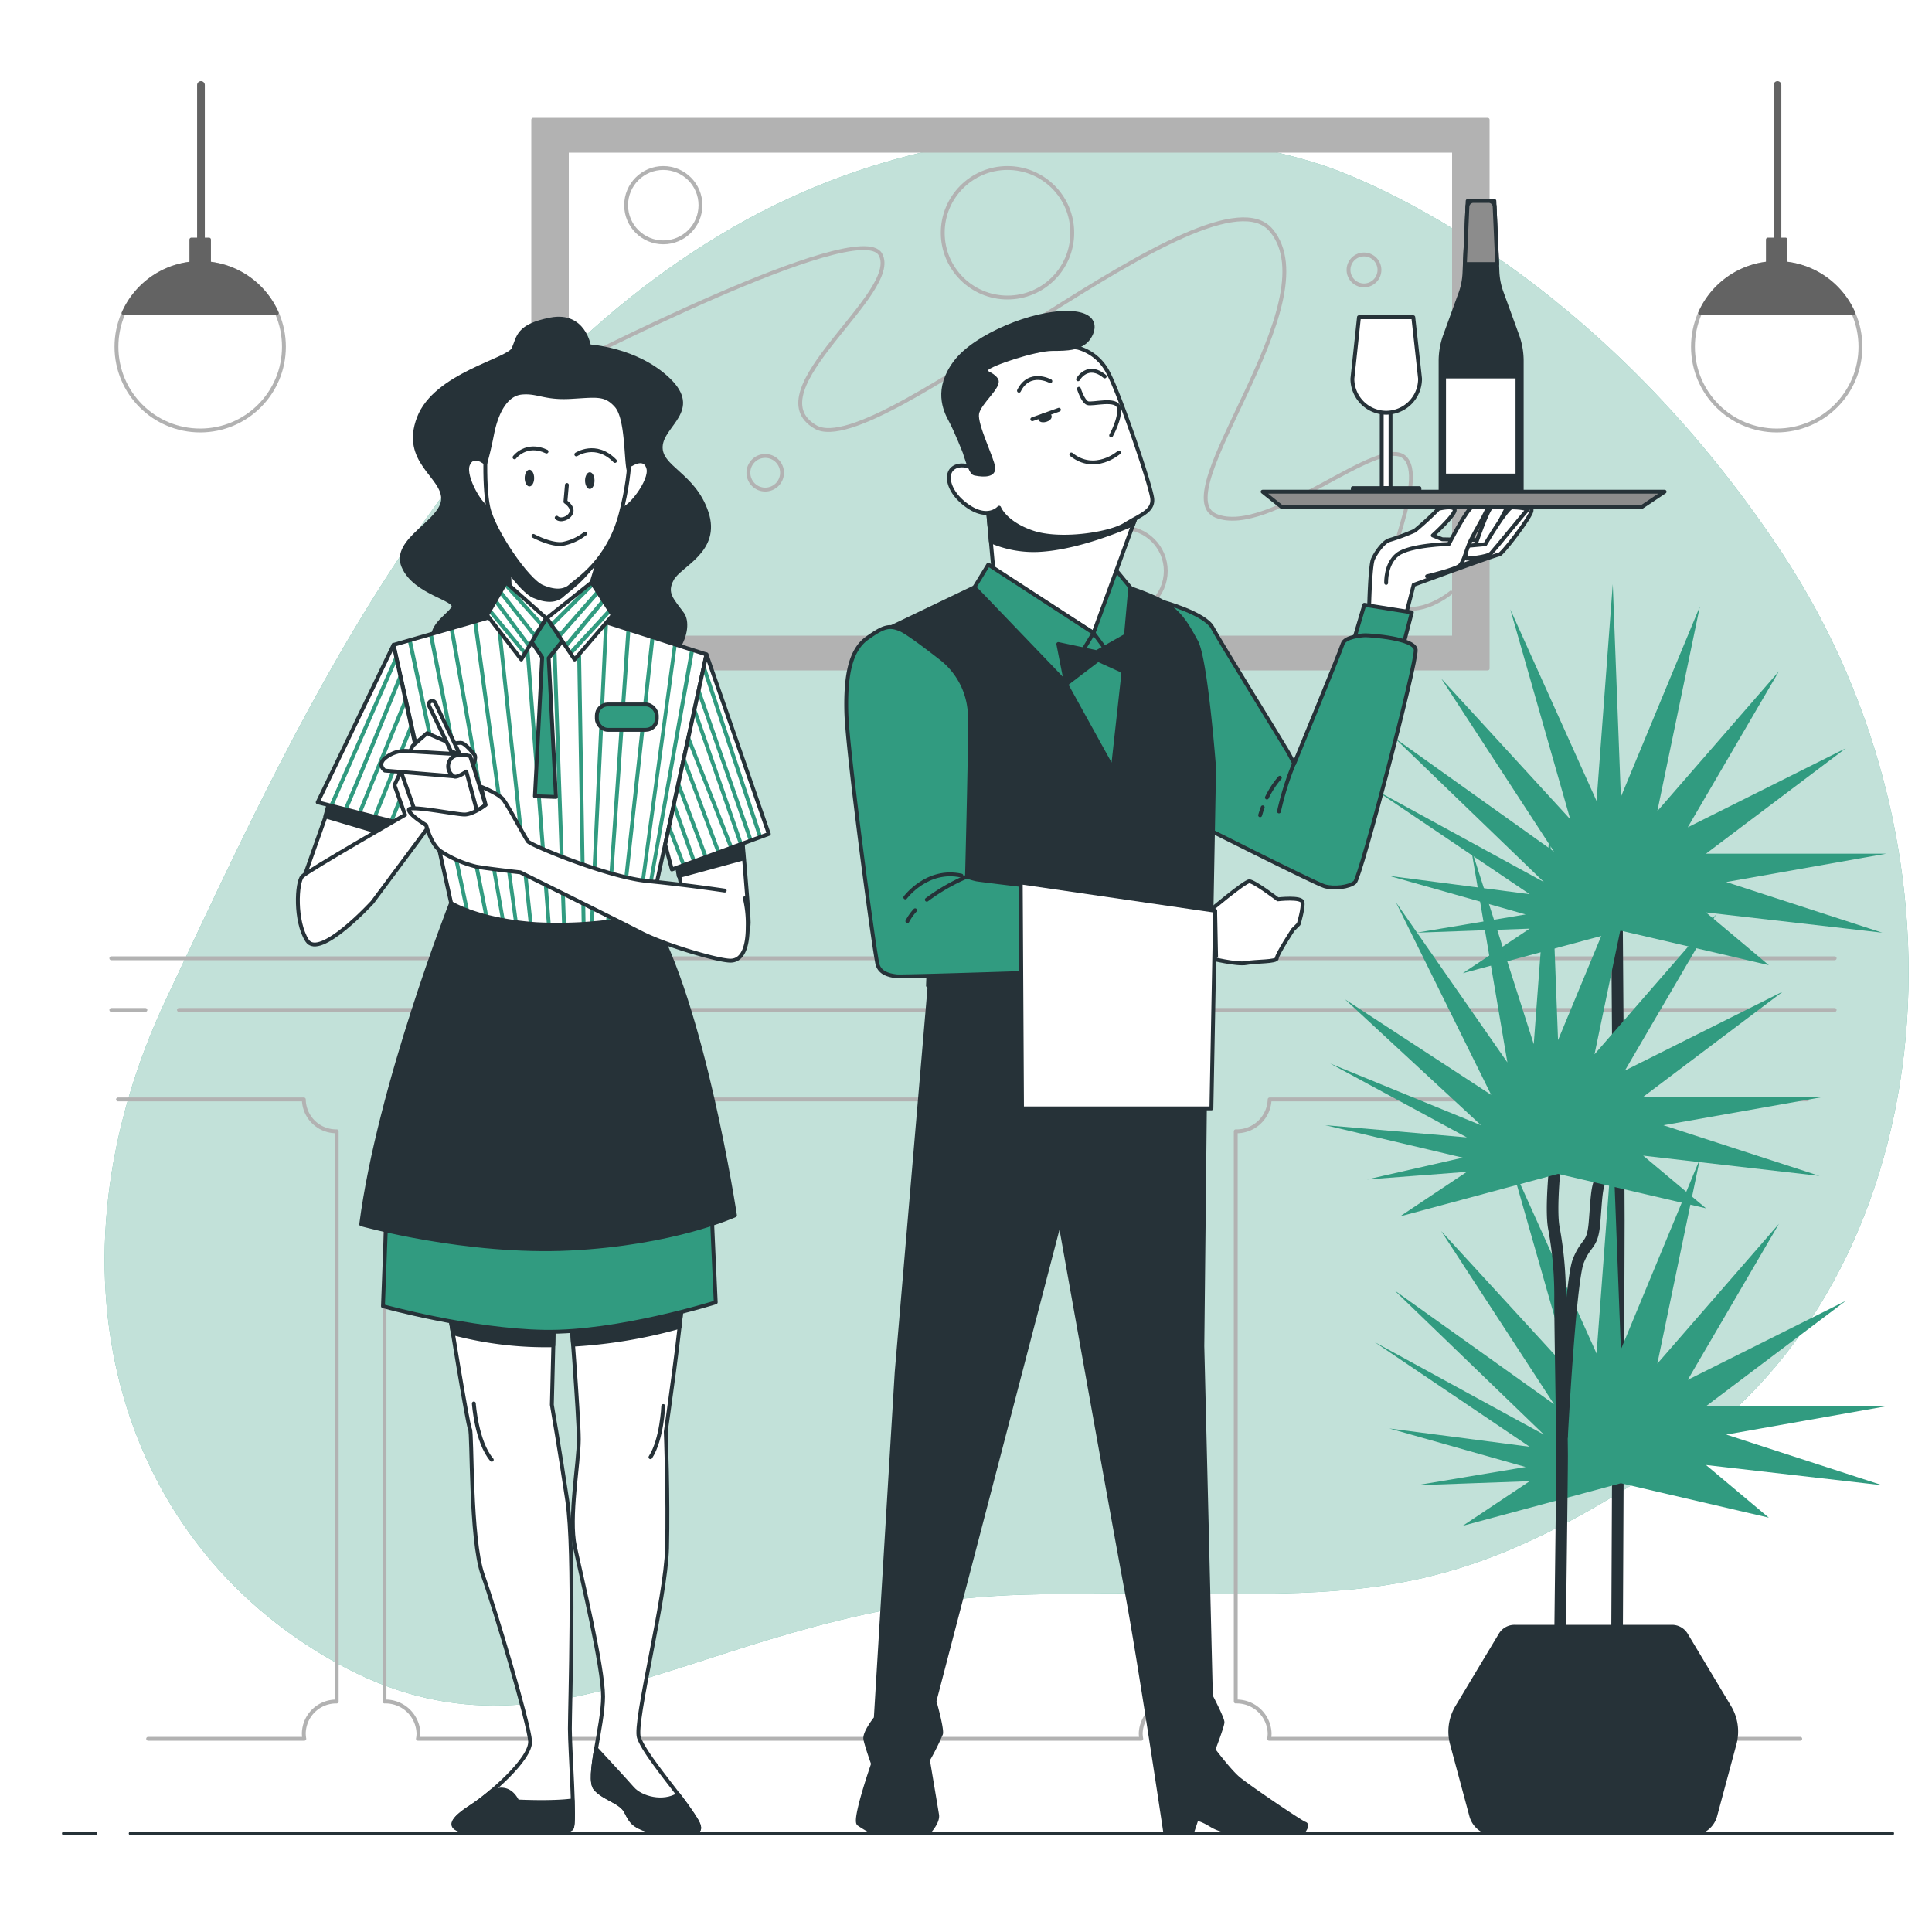 <svg xmlns="http://www.w3.org/2000/svg" xmlns:xlink="http://www.w3.org/1999/xlink" xmlns:svgjs="http://svgjs.com/svgjs" class="animated" id="freepik_stories-waiters" viewBox="0 0 500 500"><style>svg#freepik_stories-waiters:not(.animated) .animable {opacity: 0;}svg#freepik_stories-waiters.animated #freepik--character-2--inject-18 {animation: 3s Infinite  linear floating;animation-delay: 0s;}            @keyframes floating {                0% {                    opacity: 1;                    transform: translateY(0px);                }                50% {                    transform: translateY(-10px);                }                100% {                    opacity: 1;                    transform: translateY(0px);                }            }        </style><g id="freepik--background-simple--inject-18" class="animable" style="transform-origin: 260.512px 237.808px;"><path d="M342.11,42.7s-77-27.37-152.56,16.21S75.85,189,43.1,258.32,29.2,398.12,86.89,430.26,183.81,415,264.74,412.71,367.43,422,434.59,376.26s79.29-153.69,26.32-233.58S342.11,42.7,342.11,42.7Z" style="fill: rgb(49, 155, 128); transform-origin: 260.512px 237.808px;" id="ellyzsmd9ecto" class="animable"></path><g id="elai8h04wo6ij"><path d="M342.11,42.7s-77-27.37-152.56,16.21S75.85,189,43.1,258.32,29.2,398.12,86.89,430.26,183.81,415,264.74,412.71,367.43,422,434.59,376.26s79.29-153.69,26.32-233.58S342.11,42.7,342.11,42.7Z" style="fill: rgb(255, 255, 255); opacity: 0.7; transform-origin: 260.512px 237.808px;" class="animable"></path></g></g><g id="freepik--Picture--inject-18" class="animable" style="transform-origin: 251.81px 240.5px;"><path d="M138,31V173H385V31ZM376.3,165H146.7V39H376.3Z" style="fill: rgb(178, 178, 178); stroke: rgb(178, 178, 178); stroke-linecap: round; stroke-linejoin: round; transform-origin: 261.5px 102px;" id="elhc75jm0054" class="animable"></path><path d="M146.52,95s75.73-39.1,81.32-29.17-32.9,35.38-16.76,44.69S313.5,41,329,59.62s-27.93,68.28-14.28,73.87,42.83-21.73,49-14.9-9.93,34.14-3.1,37.86,14.89-3.1,14.89-3.1" style="fill: none; stroke: rgb(178, 178, 178); stroke-linecap: round; stroke-linejoin: round; transform-origin: 261.015px 107.161px;" id="eliinm7jc6mo" class="animable"></path><g id="el8hcuavprbvq"><circle cx="260.74" cy="60.24" r="16.76" style="fill: none; stroke: rgb(178, 178, 178); stroke-linecap: round; stroke-linejoin: round; transform-origin: 260.74px 60.24px; transform: rotate(-76.62deg);" class="animable"></circle></g><g id="elb2n2oyijrz6"><circle cx="171.66" cy="53.1" r="9.62" style="fill: none; stroke: rgb(178, 178, 178); stroke-linecap: round; stroke-linejoin: round; transform-origin: 171.66px 53.1px; transform: rotate(-76.77deg);" class="animable"></circle></g><path d="M202.39,122.31A4.35,4.35,0,1,1,198,118,4.35,4.35,0,0,1,202.39,122.31Z" style="fill: none; stroke: rgb(178, 178, 178); stroke-linecap: round; stroke-linejoin: round; transform-origin: 198.04px 122.35px;" id="elh0c29x10jhv" class="animable"></path><path d="M357,69.86a4,4,0,1,1-4-4A4,4,0,0,1,357,69.86Z" style="fill: none; stroke: rgb(178, 178, 178); stroke-linecap: round; stroke-linejoin: round; transform-origin: 353px 69.86px;" id="el46bbcpkmwyx" class="animable"></path><g id="elcxvlfizvce6"><circle cx="290.53" cy="147.76" r="11.17" style="fill: none; stroke: rgb(178, 178, 178); stroke-linecap: round; stroke-linejoin: round; transform-origin: 290.53px 147.76px; transform: rotate(-26.08deg);" class="animable"></circle></g><line x1="28.81" y1="248" x2="474.81" y2="248" style="fill: none; stroke: rgb(178, 178, 178); stroke-linecap: round; stroke-linejoin: round; transform-origin: 251.81px 248px;" id="elb52voj3c7d" class="animable"></line><line x1="46.31" y1="261.37" x2="474.81" y2="261.37" style="fill: none; stroke: rgb(178, 178, 178); stroke-linecap: round; stroke-linejoin: round; transform-origin: 260.56px 261.37px;" id="elrak473yk43b" class="animable"></line><line x1="28.81" y1="261.37" x2="37.63" y2="261.37" style="fill: none; stroke: rgb(178, 178, 178); stroke-linecap: round; stroke-linejoin: round; transform-origin: 33.22px 261.37px;" id="elm8bcux3w6kj" class="animable"></line><path d="M467.7,284.53H328.58a8.52,8.52,0,0,1-8.77,8.25V440.35a8.52,8.52,0,0,1,8.77,8.24,7.33,7.33,0,0,1-.14,1.41H465.9" style="fill: none; stroke: rgb(178, 178, 178); stroke-linecap: round; stroke-linejoin: round; transform-origin: 393.755px 367.265px;" id="el413qr41mog3" class="animable"></path><path d="M30.54,284.53H78.63a8.38,8.38,0,0,0,8.51,8.25V440.35a8.38,8.38,0,0,0-8.51,8.24,8.22,8.22,0,0,0,.13,1.41H38.34" style="fill: none; stroke: rgb(178, 178, 178); stroke-linecap: round; stroke-linejoin: round; transform-origin: 58.84px 367.265px;" id="el4zvuo2jvd0n" class="animable"></path><path d="M295.22,284.53H108.3a8.53,8.53,0,0,1-8.79,8.25V440.35a8.53,8.53,0,0,1,8.79,8.24,7.33,7.33,0,0,1-.14,1.41h187.2a8.22,8.22,0,0,1-.14-1.41,8.52,8.52,0,0,1,8.77-8.24V292.78A8.52,8.52,0,0,1,295.22,284.53Z" style="fill: none; stroke: rgb(178, 178, 178); stroke-linecap: round; stroke-linejoin: round; transform-origin: 201.75px 367.265px;" id="elxb739kbwvi" class="animable"></path></g><g id="freepik--Lamps--inject-18" class="animable" style="transform-origin: 255.81px 66.705px;"><circle cx="459.81" cy="89.74" r="21.67" style="fill: rgb(255, 255, 255); stroke: rgb(178, 178, 178); stroke-linecap: round; stroke-linejoin: round; transform-origin: 459.81px 89.74px;" id="elgtumqez1pzb" class="animable"></circle><path d="M440,81h39.64A21.66,21.66,0,0,0,440,81Z" style="fill: rgb(99, 99, 99); stroke: rgb(99, 99, 99); stroke-linecap: round; stroke-linejoin: round; transform-origin: 459.82px 74.538px;" id="elu28jljjq2v9" class="animable"></path><line x1="460.01" y1="64.02" x2="460.01" y2="22" style="fill: none; stroke: rgb(99, 99, 99); stroke-linecap: round; stroke-linejoin: round; stroke-width: 2px; transform-origin: 460.01px 43.01px;" id="el8sqbwbpllfu" class="animable"></line><rect x="457.53" y="62" width="4.56" height="7.6" style="fill: rgb(99, 99, 99); stroke: rgb(99, 99, 99); stroke-linecap: round; stroke-linejoin: round; transform-origin: 459.81px 65.8px;" id="elw8nhdaretr" class="animable"></rect><circle cx="51.81" cy="89.74" r="21.67" style="fill: rgb(255, 255, 255); stroke: rgb(178, 178, 178); stroke-linecap: round; stroke-linejoin: round; transform-origin: 51.81px 89.74px;" id="elwna1s288i8" class="animable"></circle><path d="M32,81H71.63A21.66,21.66,0,0,0,32,81Z" style="fill: rgb(99, 99, 99); stroke: rgb(99, 99, 99); stroke-linecap: round; stroke-linejoin: round; transform-origin: 51.815px 74.544px;" id="el5ggu7sqgvj8" class="animable"></path><line x1="52.01" y1="64.02" x2="52.01" y2="22" style="fill: none; stroke: rgb(99, 99, 99); stroke-linecap: round; stroke-linejoin: round; stroke-width: 2px; transform-origin: 52.01px 43.01px;" id="elnri6e8pf9na" class="animable"></line><rect x="49.53" y="62" width="4.56" height="7.6" style="fill: rgb(99, 99, 99); stroke: rgb(99, 99, 99); stroke-linecap: round; stroke-linejoin: round; transform-origin: 51.81px 65.8px;" id="elplolp0dsxw" class="animable"></rect></g><g id="freepik--Plants--inject-18" class="animable" style="transform-origin: 415.58px 312.835px;"><path d="M418.43,233s.52,65.56.52,82.87-.52,121-.52,121" style="fill: none; stroke: rgb(38, 50, 56); stroke-linecap: round; stroke-linejoin: round; stroke-width: 3px; transform-origin: 418.69px 334.935px;" id="elbqguzsxqm5p" class="animable"></path><polygon points="457.77 249.78 441.51 236.14 487.14 241.38 446.75 228.27 488.19 220.93 441.51 220.93 477.7 193.65 436.79 214.11 460.39 173.72 428.92 209.91 439.93 156.94 419.48 206.24 417.38 151.17 413.19 207.29 390.87 157.71 406.37 212.01 372.98 175.59 402.17 220.4 360.85 190.92 399.55 228.27 355.74 204.33 395.88 231.42 359.57 226.69 394.83 236.66 366.6 241.38 395.88 240.33 378.57 251.87 419.48 240.86 457.77 249.78" style="fill: rgb(49, 155, 128); transform-origin: 421.965px 201.52px;" id="elrxprieg2tol" class="animable"></polygon><polygon points="457.77 392.77 441.51 379.14 487.14 384.38 446.75 371.27 488.19 363.93 441.51 363.93 477.7 336.65 436.79 357.11 460.39 316.72 428.92 352.91 439.93 299.94 419.48 349.24 417.38 294.17 413.19 350.29 390.87 300.71 406.37 355.01 372.98 318.6 402.17 363.4 360.85 333.92 399.55 371.27 355.74 347.33 395.88 374.42 359.57 369.69 394.83 379.66 366.6 384.38 395.88 383.33 378.57 394.87 419.48 383.86 457.77 392.77" style="fill: rgb(49, 155, 128); transform-origin: 421.965px 344.52px;" id="eltuf4d0t6s8" class="animable"></polygon><path d="M402.69,299.08s-1.57,13.63-.52,18.88a95.73,95.73,0,0,1,1.57,18.36c0,6.81.53,35.79.53,40.51s-.53,44.83-.53,48.5v12.59" style="fill: none; stroke: rgb(38, 50, 56); stroke-linecap: round; stroke-linejoin: round; stroke-width: 3px; transform-origin: 403.039px 368.5px;" id="el7doll530d1" class="animable"></path><path d="M404.27,371.59s2.1-40,4.19-45.24,3.68-3.67,4.2-10,.52-8.91,1.57-11a43.07,43.07,0,0,0,2.1-5.77l1.05-4.19" style="fill: none; stroke: rgb(38, 50, 56); stroke-linecap: round; stroke-linejoin: round; stroke-width: 3px; transform-origin: 410.825px 333.49px;" id="eljhdipccvu6k" class="animable"></path><polygon points="441.51 312.71 425.25 299.08 470.88 304.32 430.49 291.21 471.93 283.87 425.25 283.87 461.44 256.59 420.53 277.05 444.13 236.66 412.66 272.85 423.68 219.88 403.22 269.18 401.12 214.11 396.93 270.23 380.67 219.35 390.11 274.95 361.26 233.51 385.91 283.34 348.07 258.62 383.29 291.21 344.24 275.23 379.62 294.36 342.97 291.19 378.57 299.6 353.82 305.24 379.62 303.27 362.31 314.81 403.22 303.8 441.51 312.71" style="fill: rgb(49, 155, 128); transform-origin: 407.45px 264.46px;" id="eljo3xaystn2l" class="animable"></polygon><path d="M388.33,423.05,377.1,441.77a12.35,12.35,0,0,0-1.34,9.55l5,18.59a6.19,6.19,0,0,0,6,4.59h51.14a6.19,6.19,0,0,0,6-4.59l5-18.59a12.3,12.3,0,0,0-1.34-9.55l-11.22-18.72a4.26,4.26,0,0,0-3.64-2.05H392A4.23,4.23,0,0,0,388.33,423.05Z" style="fill: rgb(38, 50, 56); stroke: rgb(38, 50, 56); stroke-linejoin: round; transform-origin: 412.332px 447.75px;" id="eld0as778udvh" class="animable"></path></g><g id="freepik--character-2--inject-18" class="animable animator-active" style="transform-origin: 324.902px 263.205px;"><path d="M354.32,157.5s.24-11.06,1-12.79,2.7-4.42,4.18-4.91a55.29,55.29,0,0,0,6.64-2.46,79.5,79.5,0,0,0,6.15-5.66s3.93-1,4.18.25-5.66,6.64-5.66,6.64l2.46,1,13,.25,7.62-7.63s2.7-1.72,2.46,0-7.63,11.31-8.36,11.31-22.14,7.87-22.14,7.87l-2.46,9.59Z" style="fill: rgb(255, 255, 255); stroke: rgb(38, 50, 56); stroke-linecap: round; stroke-linejoin: round; transform-origin: 375.343px 146.131px;" id="el2gz0lxju3v2" class="animable"></path><path d="M377.68,146.44s5.16-1.48,5.9-2.71,6.15-12,6.64-12.79-2.7-.24-3.93,0-4.68,10.82-4.68,10.82l-5.41,1.72Z" style="fill: rgb(255, 255, 255); stroke: rgb(38, 50, 56); stroke-linecap: round; stroke-linejoin: round; transform-origin: 383.235px 138.485px;" id="ela7teupj4qr8" class="animable"></path><path d="M379.54,144.56s5.36-.33,6.34-1.37,8.61-10.44,9.25-11.05-2.59-.83-3.84-.85-6.9,9.55-6.9,9.55l-5.66.52Z" style="fill: rgb(255, 255, 255); stroke: rgb(38, 50, 56); stroke-linecap: round; stroke-linejoin: round; transform-origin: 386.972px 137.925px;" id="ele4hqq5a6t9" class="animable"></path><path d="M358.74,150.86s-.24-4.92,2.95-7.38,13.28-2.7,13.28-2.7,4.92-9.59,6.15-9.59,4.18-1.23,3.94,0-3.2,6.15-4.43,8.61-1.72,5.65-2.95,6.64-8.36,2.7-8.36,2.7" style="fill: rgb(255, 255, 255); stroke: rgb(38, 50, 56); stroke-linecap: round; stroke-linejoin: round; transform-origin: 371.905px 140.752px;" id="elltspkdtppaf" class="animable"></path><polygon points="350.38 165.62 353.09 156.52 365.38 158.49 362.43 169.8 350.38 165.62" style="fill: rgb(49, 155, 128); stroke: rgb(38, 50, 56); stroke-linecap: round; stroke-linejoin: round; transform-origin: 357.88px 163.16px;" id="elb0lq2c3k6m9" class="animable"></polygon><path d="M301,155.78s10.82,2.95,12.79,6.64,18.44,30.25,19.43,32,1.72,3.2,1.72,3.2,12.05-29.27,12.54-31,4.67-2.21,5.9-2.21,12.54.74,13,3.69-14.27,59-15.74,60.25-5.41,1.72-7.87,1-34.68-17-34.68-17Z" style="fill: rgb(49, 155, 128); stroke: rgb(38, 50, 56); stroke-linecap: round; stroke-linejoin: round; transform-origin: 333.695px 192.735px;" id="elj1b3ecmtjo" class="animable"></path><path d="M334.89,197.59A75.72,75.72,0,0,0,331,210" style="fill: none; stroke: rgb(38, 50, 56); stroke-linecap: round; stroke-linejoin: round; transform-origin: 332.945px 203.795px;" id="elecklfajtx7v" class="animable"></path><path d="M326.79,208.93c-.24.65-.47,1.34-.67,2.06" style="fill: none; stroke: rgb(38, 50, 56); stroke-linecap: round; stroke-linejoin: round; transform-origin: 326.455px 209.96px;" id="el5890bo77nem" class="animable"></path><path d="M331.22,201.28a23,23,0,0,0-3.34,5.12" style="fill: none; stroke: rgb(38, 50, 56); stroke-linecap: round; stroke-linejoin: round; transform-origin: 329.55px 203.84px;" id="elqy377ca5li" class="animable"></path><path d="M240.85,252l-8.79,103.09-5.41,89.57s-3,3.72-2.7,5.41,2,6.42,2,6.42-5.07,14.54-3.71,15.55a35.93,35.93,0,0,0,4.05,2.37h13.86s2.7-2.71,2.37-4.74-2.37-14.19-2.37-14.19a62.45,62.45,0,0,0,3.38-6.76c.34-1.35-1.69-8.45-1.69-8.45l32.45-124.38s13.85,77.73,17.23,95.65,10,62.39,10,62.39h7.1l1-3s.34-.67,3.72,1.35a11.18,11.18,0,0,0,6.42,1.69h17.58s1.35-1.69.34-2-14.87-9.7-17.24-11.73-6.42-7.43-6.42-7.43,2.36-6.09,2.36-7.1-3-6.76-3-6.76l-2.21-90.56,1-94Z" style="fill: rgb(38, 50, 56); stroke: rgb(38, 50, 56); stroke-linecap: round; stroke-linejoin: round; transform-origin: 280.032px 363.205px;" id="elcc8mpuzpvmh" class="animable"></path><path d="M252.17,152l-21.35,10.24,10.34,66.46-1,26.38s17.72,9.7,37.76,9.07a98.3,98.3,0,0,0,35.24-7.81l1.05-57.6s-2.11-28.06-4.64-32.7-3.8-6.75-7.38-9.49-14.56-5.91-14.56-5.91S267.75,149,267.11,149,252.17,152,252.17,152Z" style="fill: rgb(38, 50, 56); stroke: rgb(38, 50, 56); stroke-linecap: round; stroke-linejoin: round; transform-origin: 272.515px 206.59px;" id="elp80jjj45cx" class="animable"></path><polygon points="275.45 176.27 288 198.96 290.95 172.17 282.09 159.3 275.55 174.07 275.45 176.27" style="fill: rgb(49, 155, 128); stroke: rgb(38, 50, 56); stroke-linecap: round; stroke-linejoin: round; transform-origin: 283.2px 179.13px;" id="el2mwn4bpz2vb" class="animable"></polygon><polygon points="283 163.81 290.54 173.98 292.51 152.01 287.92 146.44 283 163.81" style="fill: rgb(49, 155, 128); stroke: rgb(38, 50, 56); stroke-linecap: round; stroke-linejoin: round; transform-origin: 287.755px 160.21px;" id="el0in9ze1bomwq" class="animable"></polygon><polygon points="255.45 129.38 257.09 147.42 283 163.81 294.15 133.32 255.45 129.38" style="fill: rgb(255, 255, 255); stroke: rgb(38, 50, 56); stroke-linecap: round; stroke-linejoin: round; transform-origin: 274.8px 146.595px;" id="elji7w6bdghl8" class="animable"></polygon><path d="M256.43,140.08a28,28,0,0,0,12.13,2.27c9-.39,19.44-4.4,24.73-6.7l.86-2.33-38.7-3.94Z" style="fill: rgb(38, 50, 56); stroke: rgb(38, 50, 56); stroke-linecap: round; stroke-linejoin: round; transform-origin: 274.8px 135.875px;" id="elkobymr3qg59" class="animable"></path><polygon points="283 163.81 275.45 176.27 252.17 152.01 255.78 146.11 283 163.81" style="fill: rgb(49, 155, 128); stroke: rgb(38, 50, 56); stroke-linecap: round; stroke-linejoin: round; transform-origin: 267.585px 161.19px;" id="elwc4qfvqvh3k" class="animable"></polygon><path d="M312.51,236.2s9.59-8.12,10.82-8.12,7.38,4.67,7.38,4.67,6.14-.73,6.39.74-1,5.66-1,5.66l-1.48,1.47s-4.18,6.4-4.18,7.38-5.41.74-7.87,1.23-9.34-1.23-9.34-1.23Z" style="fill: rgb(255, 255, 255); stroke: rgb(38, 50, 56); stroke-linecap: round; stroke-linejoin: round; transform-origin: 324.822px 238.699px;" id="elavofdh0o1ub" class="animable"></path><polygon points="303.16 235.46 314.48 235.71 314.72 247.51 305.38 247.76 303.16 235.46" style="fill: rgb(255, 255, 255); stroke: rgb(38, 50, 56); stroke-linecap: round; stroke-linejoin: round; transform-origin: 308.94px 241.61px;" id="elqz4n583vw2" class="animable"></polygon><path d="M251,185.51a19.3,19.3,0,0,0-7.44-15.14c-3.94-3.07-8.84-6.76-10.52-7.46-2.95-1.23-4.42-.74-8.6,2.22s-5.66,9.09-5.41,19.18,7.37,63.2,8.11,65.41,3,2.71,4.92,2.95,69.76-2.07,71.07-2.21c4.68-.49,5.44-6.86,5.17-9.84-.49-5.41-5.17-7.13-12.3-7.87s-42-4.91-43.28-5.16a16.62,16.62,0,0,1-2.46-.74s.74-28.77.74-36.64C251,188.45,251,186.9,251,185.51Z" style="fill: rgb(49, 155, 128); stroke: rgb(38, 50, 56); stroke-linecap: round; stroke-linejoin: round; transform-origin: 263.676px 207.484px;" id="eloucscthgdc" class="animable"></path><path d="M236.83,235.58a13.59,13.59,0,0,0-2,2.83" style="fill: none; stroke: rgb(38, 50, 56); stroke-linecap: round; stroke-linejoin: round; transform-origin: 235.83px 236.995px;" id="ele5anxqfpmq" class="animable"></path><path d="M250.29,226.85a50.75,50.75,0,0,0-10.43,6" style="fill: none; stroke: rgb(38, 50, 56); stroke-linecap: round; stroke-linejoin: round; transform-origin: 245.075px 229.85px;" id="el32hful8yv5r" class="animable"></path><path d="M234.3,232.26s5.66-7.62,14.51-5.65" style="fill: none; stroke: rgb(38, 50, 56); stroke-linecap: round; stroke-linejoin: round; transform-origin: 241.555px 229.272px;" id="el3m9zky68wl8" class="animable"></path><rect x="357.59" y="104.86" width="2.28" height="21.47" style="fill: rgb(255, 255, 255); stroke: rgb(38, 50, 56); stroke-linecap: round; stroke-linejoin: round; transform-origin: 358.73px 115.595px;" id="elwt73q63vm9n" class="animable"></rect><rect x="350.11" y="126.33" width="17.24" height="0.98" style="fill: rgb(255, 255, 255); stroke: rgb(38, 50, 56); stroke-linecap: round; stroke-linejoin: round; transform-origin: 358.73px 126.82px;" id="elmj4y4izv84s" class="animable"></rect><path d="M358.73,106.82h0A8.79,8.79,0,0,1,350,98L351.7,82.1h14.06L367.51,98A8.79,8.79,0,0,1,358.73,106.82Z" style="fill: rgb(255, 255, 255); stroke: rgb(38, 50, 56); stroke-linecap: round; stroke-linejoin: round; transform-origin: 358.755px 94.46px;" id="eldmcqsovfze" class="animable"></path><path d="M387.55,70.56,386.74,52h-6.91L379,70.56a17.61,17.61,0,0,1-1,5.23l-4,11a19.34,19.34,0,0,0-1.18,6.65v35.89h21V93.42a19.34,19.34,0,0,0-1.18-6.65l-4-11A17.61,17.61,0,0,1,387.55,70.56Z" style="fill: rgb(38, 50, 56); stroke: rgb(38, 50, 56); stroke-linecap: round; stroke-linejoin: round; transform-origin: 383.32px 90.665px;" id="els6jbs82bkrr" class="animable"></path><rect x="373.72" y="97.43" width="19" height="25.64" style="fill: rgb(255, 255, 255); stroke: rgb(38, 50, 56); stroke-linecap: round; stroke-linejoin: round; transform-origin: 383.22px 110.25px;" id="eluo2v5jp048s" class="animable"></rect><path d="M387.46,68.34a.86.86,0,0,1,0-.16l-.65-14.69A1.55,1.55,0,0,0,385.25,52h-3.93a1.57,1.57,0,0,0-1.56,1.49l-.64,14.69s0,.11,0,.16Z" style="fill: rgb(140, 140, 140); stroke: rgb(38, 50, 56); stroke-linecap: round; stroke-linejoin: round; transform-origin: 383.29px 60.17px;" id="el9tarp1x8ark" class="animable"></path><polygon points="424.9 131.19 331.69 131.19 326.77 127.25 430.8 127.25 424.9 131.19" style="fill: rgb(140, 140, 140); stroke: rgb(38, 50, 56); stroke-linecap: round; stroke-linejoin: round; transform-origin: 378.785px 129.22px;" id="elle63s9d10jr" class="animable"></polygon><polygon points="264.17 228.38 264.5 286.85 313.51 286.85 314.48 235.71 264.17 228.38" style="fill: rgb(255, 255, 255); stroke: rgb(38, 50, 56); stroke-linecap: round; stroke-linejoin: round; transform-origin: 289.325px 257.615px;" id="el06z6yz9da85l" class="animable"></polygon><path d="M279,90a12.54,12.54,0,0,1,7.88,6.64c3,5.67,11.08,29.3,11.33,32.5s-3.2,4.19-7.14,6.65-16.74,4.43-23.88,2-8.62-6.4-8.62-6.4-2.71,3.2-7.88-.25-6.15-8.12-4.18-9.85,5.17-.24,5.17-.24-5.42-13.3-4.93-18,.74-9.35,8.62-12.55S279,90,279,90Z" style="fill: rgb(255, 255, 255); stroke: rgb(38, 50, 56); stroke-linecap: round; stroke-linejoin: round; transform-origin: 271.894px 113.917px;" id="elkqjc8qgncyn" class="animable"></path><path d="M279.22,100.62s1,3.2,2.21,3.7,7.64-1.48,8.13,1.23-2,7.14-2,7.14" style="fill: none; stroke: rgb(38, 50, 56); stroke-linecap: round; stroke-linejoin: round; transform-origin: 284.422px 106.655px;" id="elrvu9lwiymms" class="animable"></path><path d="M289.56,117.12s-6.16,5.41-12.31.49" style="fill: none; stroke: rgb(38, 50, 56); stroke-linecap: round; stroke-linejoin: round; transform-origin: 283.405px 118.398px;" id="el9ocaleq0tw" class="animable"></path><line x1="267.16" y1="108.5" x2="274.05" y2="106.04" style="fill: none; stroke: rgb(38, 50, 56); stroke-linecap: round; stroke-linejoin: round; transform-origin: 270.605px 107.27px;" id="el12tb8mx4vwg" class="animable"></line><path d="M271.83,98.65s-5.41-3-8.12,2.47" style="fill: none; stroke: rgb(38, 50, 56); stroke-linecap: round; stroke-linejoin: round; transform-origin: 267.77px 99.475px;" id="el5aa7tnhp12c" class="animable"></path><path d="M279,98.16s2.46-4.43,6.9-.74" style="fill: none; stroke: rgb(38, 50, 56); stroke-linecap: round; stroke-linejoin: round; transform-origin: 282.45px 97.056px;" id="el388i5ajsjss" class="animable"></path><path d="M271.66,107.69c.12.35-.34.81-1,1s-1.32.12-1.43-.23.33-.81,1-1S271.54,107.34,271.66,107.69Z" style="fill: rgb(38, 50, 56); stroke: rgb(38, 50, 56); stroke-linecap: round; stroke-linejoin: round; transform-origin: 270.446px 108.075px;" id="elx43qp8hxgi" class="animable"></path><path d="M249.68,117.12s1.47,5.17,2.46,5.41,5.17,1,4.92-1.47-4.67-11.08-4.18-14,6.15-7.14,4.92-8.86-3.2-1.48-2.46-2.71,12.55-5.17,17-5.17,6.4-.24,8.37-1.72,4.92-7.39-4.19-7.63-24.12,5.91-29.29,12.8-2.71,12.31-1.24,15S249.68,117.12,249.68,117.12Z" style="fill: rgb(38, 50, 56); stroke: rgb(38, 50, 56); stroke-linecap: round; stroke-linejoin: round; transform-origin: 263.442px 101.897px;" id="elxj6qe85brwf" class="animable"></path><polygon points="283.79 168.78 273.89 166.67 275.93 177.06 284.16 170.77 293.33 174.94 291.64 164.33 283.79 168.78" style="fill: rgb(38, 50, 56); stroke: rgb(38, 50, 56); stroke-linecap: round; stroke-linejoin: round; transform-origin: 283.61px 170.695px;" id="elitfiiqvwb6" class="animable"></polygon></g><g id="freepik--character-1--inject-18" class="animable" style="transform-origin: 138.028px 278.474px;"><path d="M174.63,220.79l3.23,16.4s1.74,2.48,7.45,5,8.45.49,8.45-3.48-2-25.34-2-25.34Z" style="fill: rgb(255, 255, 255); stroke: rgb(38, 50, 56); stroke-linecap: round; stroke-linejoin: round; transform-origin: 184.195px 228.335px;" id="el1nw2f3ho1mc" class="animable"></path><polygon points="175.65 226.74 192.42 222.16 191.77 213.34 174.63 220.79 175.65 226.74" style="fill: rgb(38, 50, 56); stroke: rgb(38, 50, 56); stroke-linecap: round; stroke-linejoin: round; transform-origin: 183.525px 220.04px;" id="el04y2qpy2ak3o" class="animable"></polygon><path d="M86,206.39,78,229l6,4.47s5,.5,8.2-1.74,11.18-20.61,11.18-20.61Z" style="fill: rgb(255, 255, 255); stroke: rgb(38, 50, 56); stroke-linecap: round; stroke-linejoin: round; transform-origin: 90.69px 219.954px;" id="elpkg26w5829d" class="animable"></path><polygon points="84.19 211.28 100.96 216.28 103.34 211.11 85.71 205.61 84.19 211.28" style="fill: rgb(38, 50, 56); stroke: rgb(38, 50, 56); stroke-linecap: round; stroke-linejoin: round; transform-origin: 93.765px 210.945px;" id="elrci8kojsak9" class="animable"></polygon><path d="M147.47,337.05s2.32,29.14,2.32,35.44-2.65,20.2-1,27.82,7.29,31.13,7.29,38.75-4.3,21.2-2,23.85,6.63,3.31,7.95,6,2,3.31,4.31,4.31,11.59,1.65,13.58,1,1-2.32-2.32-7-10.93-13.58-12.25-17.55,6.95-35.77,7.28-49-.33-30.14-.33-30.14,4.31-29.81,4.31-35.77Z" style="fill: rgb(255, 255, 255); stroke: rgb(38, 50, 56); stroke-linecap: round; stroke-linejoin: round; transform-origin: 164.206px 404.621px;" id="elt7z5nbxnn5f" class="animable"></path><path d="M148.31,348a129.31,129.31,0,0,0,27.57-4.61c.44-3.87.74-7.08.74-8.64l-29.15,2.32S147.85,341.85,148.31,348Z" style="fill: rgb(38, 50, 56); stroke: rgb(38, 50, 56); stroke-linecap: round; stroke-linejoin: round; transform-origin: 162.045px 341.375px;" id="el6m8dux75xr" class="animable"></path><path d="M171.65,363.88s-.33,8.61-3.31,13.24" style="fill: none; stroke: rgb(38, 50, 56); stroke-linecap: round; stroke-linejoin: round; transform-origin: 169.995px 370.5px;" id="elpk8dlhbzcif" class="animable"></path><path d="M179.93,474.17c2-.66,1-2.32-2.32-7-.57-.8-1.28-1.73-2.05-2.74-3.93,2.49-9.64.94-11.86-1.56-2-2.28-7.13-7.83-9.44-10.33-.81,4.79-1.35,9-.17,10.33,2.32,2.65,6.63,3.31,7.95,6s2,3.31,4.31,4.31S177.94,474.83,179.93,474.17Z" style="fill: rgb(38, 50, 56); stroke: rgb(38, 50, 56); stroke-linecap: round; stroke-linejoin: round; transform-origin: 167.181px 463.489px;" id="el5s2m33ldayn" class="animable"></path><path d="M116,337.71s5,31.13,5.63,32.13,0,28.48,3.31,37.76,11.92,38.42,12.25,43S126.6,464.56,122,467.54s-6,5-3,6,13.58,0,17.88-.33,10.08,1.26,11.07-.06-.47-20.15-.47-25.78,1.32-45.71-.66-58.95-4-24.85-4-24.85l.67-27.15-29.15-1Z" style="fill: rgb(255, 255, 255); stroke: rgb(38, 50, 56); stroke-linecap: round; stroke-linejoin: round; transform-origin: 131.317px 404.697px;" id="eldx1v77k0vbp" class="animable"></path><path d="M116,337.71s.49,3.08,1.18,7.32a93.71,93.71,0,0,0,26,3.12l.29-11.76-29.15-1Z" style="fill: rgb(38, 50, 56); stroke: rgb(38, 50, 56); stroke-linecap: round; stroke-linejoin: round; transform-origin: 128.895px 341.78px;" id="elvq5l9572yjd" class="animable"></path><path d="M122.63,363.21s.66,9.94,4.64,14.58" style="fill: none; stroke: rgb(38, 50, 56); stroke-linecap: round; stroke-linejoin: round; transform-origin: 124.95px 370.5px;" id="el7f69vo3x002" class="animable"></path><path d="M147.94,473.12c.38-.51.37-3.43.22-7.17-5.16.74-14.27.27-14.27.27-2.32-4.64-6-2.65-6-2.65l-.68,0a55,55,0,0,1-5.28,4c-4.64,3-6,5-3,6s13.39.93,17.69.6S147,474.44,147.94,473.12Z" style="fill: rgb(38, 50, 56); stroke: rgb(38, 50, 56); stroke-linecap: round; stroke-linejoin: round; transform-origin: 132.796px 468.768px;" id="elsuwfer633zl" class="animable"></path><path d="M100.11,311.21l-1,26.83s22.53,6.29,41.74,6.63,44.38-7.62,44.38-7.62l-1.33-29.48-83.13-1.32Z" style="fill: rgb(49, 155, 128); stroke: rgb(38, 50, 56); stroke-linecap: round; stroke-linejoin: round; transform-origin: 142.17px 325.465px;" id="elacb15ct9urs" class="animable"></path><path d="M116.75,233.71s-18.63,47.36-23.27,83.13c0,0,27.16,7.62,54,6.3s42.73-8.61,42.73-8.61-8.28-55-22-77.84Z" style="fill: rgb(38, 50, 56); stroke: rgb(38, 50, 56); stroke-linecap: round; stroke-linejoin: round; transform-origin: 141.845px 278.502px;" id="elmtxe2chaabn" class="animable"></path><path d="M152.44,89.63s-1.33-8.61-9.94-6.95-8.28,4.64-9.6,7.62-20.21,6.62-24.51,17.88,6.29,14.91,6.29,20.87-13.25,10.6-10.27,17.55,13.91,8.28,12.92,10.6-8.94,6-3,11.26,32.79,10.6,47,7.95,17.89-13.91,15.24-17.55-4.64-5.3-2.65-9,12.25-7.28,8.94-17.22S170.65,121.1,171,115.47s10.26-9.27,2-17.22S152.44,89.63,152.44,89.63Z" style="fill: rgb(38, 50, 56); stroke: rgb(38, 50, 56); stroke-linecap: round; stroke-linejoin: round; transform-origin: 143.743px 129.79px;" id="elj3xt9j9bxc" class="animable"></path><path d="M128.67,159.19l-26.82,7.7,14.9,66.82s7,4.47,22.11,5.47a109.07,109.07,0,0,0,29.31-2.49l14.66-67.32-25.59-8.19Z" style="fill: rgb(255, 255, 255); transform-origin: 142.34px 199.255px;" id="elxcouu8pa4lf" class="animable"></path><path d="M123.47,160.68l-1,.28,10.55,77.62,1,.14Z" style="fill: rgb(49, 155, 128); transform-origin: 128.245px 199.7px;" id="eldlchi0dn10e" class="animable"></path><path d="M129.34,159.24l-.67-.05-.32.09L136.84,239l1,.08Z" style="fill: rgb(49, 155, 128); transform-origin: 133.095px 199.135px;" id="eluav6tklhdz" class="animable"></path><path d="M136.36,159.72l-1-.07,6.18,79.66,1,0Z" style="fill: rgb(49, 155, 128); transform-origin: 138.95px 199.48px;" id="elfx13yy77ll7" class="animable"></path><path d="M117.37,162.43l-1,.28L129.65,238l1,.19Z" style="fill: rgb(49, 155, 128); transform-origin: 123.51px 200.31px;" id="elh9s41p3993j" class="animable"></path><path d="M111,164.26,125.33,237l1.07.27L112,164Z" style="fill: rgb(49, 155, 128); transform-origin: 118.7px 200.635px;" id="eld14j7axjzdd" class="animable"></path><path d="M150.23,160.69l-1-.07,1.31,78.54,1-.06Z" style="fill: rgb(49, 155, 128); transform-origin: 150.385px 199.89px;" id="elodzbh86e1bb" class="animable"></path><path d="M120.32,235.4c.34.14.71.28,1.1.42l-14.88-70.28-1,.28Z" style="fill: rgb(49, 155, 128); transform-origin: 113.48px 200.68px;" id="elzmvb0lu3oic" class="animable"></path><path d="M174.22,166.61l-9.61,70.82,1-.19,9.54-70.32Z" style="fill: rgb(49, 155, 128); transform-origin: 169.88px 202.02px;" id="eltwrjn3vgtjj" class="animable"></path><path d="M179.62,168.35l-1-.31-12.24,69,1-.23Z" style="fill: rgb(49, 155, 128); transform-origin: 173px 202.54px;" id="elahcduo9rgz" class="animable"></path><path d="M169.37,165.06l-1-.31-8,73.38,1-.15Z" style="fill: rgb(49, 155, 128); transform-origin: 164.87px 201.44px;" id="elo0ot6k0dj9p" class="animable"></path><path d="M157.35,161.21l-.11,0-.88-.07L152.68,239l1-.08Z" style="fill: rgb(49, 155, 128); transform-origin: 155.015px 200.07px;" id="eltfzc1kcce17" class="animable"></path><path d="M145.47,239.35l1,0-2.73-79.09-1-.07Z" style="fill: rgb(49, 155, 128); transform-origin: 144.605px 199.77px;" id="el65vr6zpsy0l" class="animable"></path><path d="M163.14,163.07l-1-.32-5.29,75.85,1-.12Z" style="fill: rgb(49, 155, 128); transform-origin: 159.995px 200.675px;" id="eldlxl9plt895" class="animable"></path><g id="el529sx3jebgt"><rect x="154.46" y="182.31" width="15.52" height="6.57" rx="2.85" style="fill: rgb(49, 155, 128); stroke: rgb(38, 50, 56); stroke-linecap: round; stroke-linejoin: round; transform-origin: 162.22px 185.595px; transform: rotate(3.05deg);" class="animable"></rect></g><path d="M128.67,159.19l-26.82,7.7,14.9,66.82s7,4.47,22.11,5.47a109.07,109.07,0,0,0,29.31-2.49l14.66-67.32-25.59-8.19Z" style="fill: none; stroke: rgb(38, 50, 56); stroke-linecap: round; stroke-linejoin: round; transform-origin: 142.34px 199.255px;" id="eloyrbbzccw8q" class="animable"></path><polygon points="131.46 140.57 132.03 154.68 142 162.4 151.94 154.61 155.93 141.51 142.75 145.46 131.46 140.57" style="fill: rgb(255, 255, 255); stroke: rgb(38, 50, 56); stroke-linecap: round; stroke-linejoin: round; transform-origin: 143.695px 151.485px;" id="elu0invi7lzmm" class="animable"></polygon><path d="M155.93,141.51l-13.18,4-11.29-4.89.29,7.19c2.37,3.2,4.79,5.76,6.41,6.46,4,1.69,6.21.94,7.53-.38,1-1,6.05-4.1,9.81-10.93Z" style="fill: rgb(38, 50, 56); stroke: rgb(38, 50, 56); stroke-linecap: round; stroke-linejoin: round; transform-origin: 143.695px 147.934px;" id="el490o61bwfu9" class="animable"></path><polygon points="137.49 165.98 140.31 170.12 138.43 206.06 143.88 206.25 142 170.31 146.52 164.66 141.55 159.95 137.49 165.98" style="fill: rgb(49, 155, 128); stroke: rgb(38, 50, 56); stroke-linecap: round; stroke-linejoin: round; transform-origin: 142.005px 183.1px;" id="el7opzhnsy8zq" class="animable"></polygon><polygon points="130.95 150.73 141.31 159.95 134.91 170.68 126.06 159.2 130.95 150.73" style="fill: rgb(255, 255, 255); transform-origin: 133.685px 160.705px;" id="elv5ubmbr4f2" class="animable"></polygon><polygon points="126.48 158.47 135.61 169.51 136.15 168.6 127.01 157.56 126.48 158.47" style="fill: rgb(49, 155, 128); transform-origin: 131.315px 163.535px;" id="elzll056uah0j" class="animable"></polygon><polygon points="128.5 154.98 127.96 155.92 136.69 167.69 137.24 166.76 128.5 154.98" style="fill: rgb(49, 155, 128); transform-origin: 132.6px 161.335px;" id="elheim2hp3azd" class="animable"></polygon><polygon points="131.22 150.97 130.95 150.73 130.45 151.6 139.72 161.92 138.32 163.62 129.78 152.76 129.25 153.69 138.23 165.11 140.5 161.3 131.22 150.97" style="fill: rgb(49, 155, 128); transform-origin: 134.875px 157.92px;" id="elmuwaohzwexg" class="animable"></polygon><polygon points="130.95 150.73 141.31 159.95 134.91 170.68 126.06 159.2 130.95 150.73" style="fill: none; stroke: rgb(38, 50, 56); stroke-linecap: round; stroke-linejoin: round; transform-origin: 133.685px 160.705px;" id="eld2ydpmce49w" class="animable"></polygon><polygon points="153.11 150.73 141.55 159.95 148.7 170.68 158.58 159.2 153.11 150.73" style="fill: rgb(255, 255, 255); transform-origin: 150.065px 160.705px;" id="eltr812krog4" class="animable"></polygon><polygon points="158.11 158.47 147.92 169.51 147.31 168.6 157.52 157.56 158.11 158.47" style="fill: rgb(49, 155, 128); transform-origin: 152.71px 163.535px;" id="el4tt6lk8vcjl" class="animable"></polygon><polygon points="155.86 154.98 156.46 155.92 146.7 167.69 146.09 166.76 155.86 154.98" style="fill: rgb(49, 155, 128); transform-origin: 151.275px 161.335px;" id="elwj9dvrxvlr" class="animable"></polygon><polygon points="152.82 150.97 153.11 150.73 153.68 151.6 143.32 161.92 144.88 163.62 154.42 152.76 155.02 153.69 144.98 165.11 142.44 161.3 152.82 150.97" style="fill: rgb(49, 155, 128); transform-origin: 148.73px 157.92px;" id="eldqi1crvq29b" class="animable"></polygon><polygon points="153.11 150.73 141.55 159.95 148.7 170.68 158.58 159.2 153.11 150.73" style="fill: none; stroke: rgb(38, 50, 56); stroke-linecap: round; stroke-linejoin: round; transform-origin: 150.065px 160.705px;" id="elnmqlsastx8" class="animable"></polygon><path d="M125.61,119.8s-3.18-2.76-4.5.44,3.77,11.48,5.27,11.11.57-11.11.57-11.11Z" style="fill: rgb(255, 255, 255); stroke: rgb(38, 50, 56); stroke-linecap: round; stroke-linejoin: round; transform-origin: 124.064px 125.028px;" id="elyy7z7ssybm" class="animable"></path><path d="M163.38,120.17s3.51-2.33,4.41,1-5.21,10.9-6.65,10.33.86-11.08.86-11.08Z" style="fill: rgb(255, 255, 255); stroke: rgb(38, 50, 56); stroke-linecap: round; stroke-linejoin: round; transform-origin: 164.273px 125.454px;" id="elyht7x5i1ia" class="animable"></path><path d="M136.92,94.27S128.08,97.1,126.76,105c-1.2,7.17-1.7,20.33-.38,26.35s10,18.82,13.93,20.51,6.21.94,7.53-.38,9.59-6.21,12.79-18.44,2.83-21.26.76-30.49C160.11,96.86,146.52,89.94,136.92,94.27Z" style="fill: rgb(255, 255, 255); stroke: rgb(38, 50, 56); stroke-linecap: round; stroke-linejoin: round; transform-origin: 144.293px 122.875px;" id="ell2w4ee6g3t" class="animable"></path><path d="M161.39,102.55c-1.28-5.69-14.87-12.61-24.47-8.28,0,0-8.84,2.83-10.16,10.73a104.83,104.83,0,0,0-1.15,14.8c.44-1.52,1.07-4,1.71-7.27,1.13-5.84,3.58-10.54,7.72-10.92s5.83,1.51,12.61,1.13,9-.94,11.85,2.26,2.45,13.74,3.2,16.75A58.54,58.54,0,0,0,161.39,102.55Z" style="fill: rgb(38, 50, 56); stroke: rgb(38, 50, 56); stroke-linecap: round; stroke-linejoin: round; transform-origin: 144.293px 107.331px;" id="elr977pidqcy" class="animable"></path><path d="M146.71,125.51l-.38,4.33s2.07,1.32,1.51,2.83-2.83,2.25-3.77,1.31" style="fill: none; stroke: rgb(38, 50, 56); stroke-linecap: round; stroke-linejoin: round; transform-origin: 146.003px 129.954px;" id="ellxx70abmnh" class="animable"></path><path d="M138.05,138.69s4.52,2.44,7.53,2.07a13.7,13.7,0,0,0,5.83-2.64" style="fill: none; stroke: rgb(38, 50, 56); stroke-linecap: round; stroke-linejoin: round; transform-origin: 144.73px 139.459px;" id="elcc7bigipf9" class="animable"></path><path d="M138.24,123.73c0,1.19-.55,2.16-1.23,2.16s-1.22-1-1.22-2.16.55-2.17,1.22-2.17S138.24,122.53,138.24,123.73Z" style="fill: rgb(38, 50, 56); transform-origin: 137.015px 123.725px;" id="elp6lrwk033y" class="animable"></path><path d="M153.86,124.38c0,1.2-.55,2.17-1.22,2.17s-1.23-1-1.23-2.17.55-2.16,1.23-2.16S153.86,123.19,153.86,124.38Z" style="fill: rgb(38, 50, 56); transform-origin: 152.635px 124.385px;" id="el61d4ote1gxu" class="animable"></path><path d="M133.16,118.36s3-4,8.28-1.5" style="fill: none; stroke: rgb(38, 50, 56); stroke-linecap: round; stroke-linejoin: round; transform-origin: 137.3px 117.199px;" id="el2hjzt8kavsi" class="animable"></path><path d="M149.15,117.61s5.08-3.39,10,1.69" style="fill: none; stroke: rgb(38, 50, 56); stroke-linecap: round; stroke-linejoin: round; transform-origin: 154.15px 117.901px;" id="elijv3zailmtb" class="animable"></path><polygon points="101.85 166.89 82.22 207.63 106.57 213.84 109.55 202.41 101.85 166.89" style="fill: rgb(255, 255, 255); transform-origin: 95.885px 190.365px;" id="elge53endsuwg" class="animable"></polygon><polygon points="102.38 169.37 85.24 208.4 86.22 208.65 102.74 171.03 102.38 169.37" style="fill: rgb(49, 155, 128); transform-origin: 93.99px 189.01px;" id="elncu854zxmc" class="animable"></polygon><path d="M103.8,175.93l-.37-1.73c-4.76,11.81-11,27-14.47,35.15l1,.24C93.85,200.52,100.56,184,103.8,175.93Z" style="fill: rgb(49, 155, 128); transform-origin: 96.38px 191.895px;" id="el8t1i7oqpgaa" class="animable"></path><polygon points="105.15 182.11 104.77 180.4 92.58 210.27 93.55 210.52 105.15 182.11" style="fill: rgb(49, 155, 128); transform-origin: 98.865px 195.46px;" id="elu0hfmvgkew9" class="animable"></polygon><polygon points="108.52 206.33 109.55 202.41 109.49 202.13 104.03 213.19 105.02 213.44 108.52 206.33" style="fill: rgb(49, 155, 128); transform-origin: 106.79px 207.785px;" id="elp1p1i5htel" class="animable"></polygon><polygon points="108.29 196.6 107.91 194.88 100.8 212.37 101.77 212.61 108.29 196.6" style="fill: rgb(49, 155, 128); transform-origin: 104.545px 203.745px;" id="elcgevpi55mbh" class="animable"></polygon><polygon points="106.61 188.85 106.23 187.12 96.51 211.27 97.48 211.52 106.61 188.85" style="fill: rgb(49, 155, 128); transform-origin: 101.56px 199.32px;" id="el9kzptkdcgm4" class="animable"></polygon><polygon points="101.85 166.89 82.22 207.63 106.57 213.84 109.55 202.41 101.85 166.89" style="fill: none; stroke: rgb(38, 50, 56); stroke-linecap: round; stroke-linejoin: round; transform-origin: 95.885px 190.365px;" id="el9al5cli1v7u" class="animable"></polygon><polygon points="182.83 169.37 198.97 215.82 173.88 225.02 172.15 218.56 182.83 169.37" style="fill: rgb(255, 255, 255); transform-origin: 185.56px 197.195px;" id="elxp1b41gtmja" class="animable"></polygon><polygon points="177.15 195.53 176.76 197.32 185.5 220.76 186.43 220.42 177.15 195.53" style="fill: rgb(49, 155, 128); transform-origin: 181.595px 208.145px;" id="el5nsiskcw1m6" class="animable"></polygon><polygon points="175.74 202.01 175.35 203.8 182.18 221.98 183.12 221.63 175.74 202.01" style="fill: rgb(49, 155, 128); transform-origin: 179.235px 211.995px;" id="ellpdfmmfbld" class="animable"></polygon><polygon points="174.59 207.32 174.19 209.16 179.14 223.09 180.08 222.75 174.59 207.32" style="fill: rgb(49, 155, 128); transform-origin: 177.135px 215.205px;" id="elaxwlzea97n9" class="animable"></polygon><polygon points="177.4 223.73 173.33 213.12 172.94 214.89 176.47 224.07 177.4 223.73" style="fill: rgb(49, 155, 128); transform-origin: 175.17px 218.595px;" id="elmwfidvs8eze" class="animable"></polygon><polygon points="180.99 177.84 180.59 179.7 193.84 217.71 194.78 217.36 180.99 177.84" style="fill: rgb(49, 155, 128); transform-origin: 187.685px 197.775px;" id="el6ui6aq1su9t" class="animable"></polygon><polygon points="182.34 171.63 181.92 173.54 196.28 216.81 197.22 216.47 182.34 171.63" style="fill: rgb(49, 155, 128); transform-origin: 189.57px 194.22px;" id="el2slncpqqscq" class="animable"></polygon><polygon points="179.91 182.79 179.51 184.65 191.3 218.64 192.23 218.29 179.91 182.79" style="fill: rgb(49, 155, 128); transform-origin: 185.87px 200.715px;" id="eld00jt6ght4" class="animable"></polygon><polygon points="178.32 190.1 177.94 191.86 188.78 219.56 189.72 219.22 178.32 190.1" style="fill: rgb(49, 155, 128); transform-origin: 183.83px 204.83px;" id="el96jy6ww1o17" class="animable"></polygon><polygon points="182.83 169.37 198.97 215.82 173.88 225.02 172.15 218.56 182.83 169.37" style="fill: none; stroke: rgb(38, 50, 56); stroke-linecap: round; stroke-linejoin: round; transform-origin: 185.56px 197.195px;" id="elsa58f1erpys" class="animable"></polygon><path d="M110.54,189.74,106.81,193l-4.72,10.19,2.74,7.7s-25.09,14.41-26.58,15.9-2,11.67,1.24,16.64,16.89-9.94,16.89-9.94l22.36-30.05s5.46-6.46,4-8.2-2.73-3-3.48-3-2.48.25-2.48.25Z" style="fill: rgb(255, 255, 255); stroke: rgb(38, 50, 56); stroke-linecap: round; stroke-linejoin: round; transform-origin: 100.037px 217.092px;" id="elo0khsj1ui9h" class="animable"></path><path d="M111.05,182.66l5.7,11.8,2.24.75-6.33-13.29a.89.89,0,0,0-1.3-.37h0A.9.9,0,0,0,111.05,182.66Z" style="fill: rgb(255, 255, 255); stroke: rgb(38, 50, 56); stroke-linecap: round; stroke-linejoin: round; transform-origin: 114.98px 188.306px;" id="elhl9x3mrs26v" class="animable"></path><polygon points="103.34 198.44 107.81 211.11 121.47 213.59 125.69 211.11 120.97 196.7 103.34 198.44" style="fill: rgb(255, 255, 255); stroke: rgb(38, 50, 56); stroke-linecap: round; stroke-linejoin: round; transform-origin: 114.515px 205.145px;" id="elpd4hf1juaht" class="animable"></polygon><path d="M117.5,200.92l-17.89-1.49s-2.48-1.74.75-3.73a8.13,8.13,0,0,1,6-1.24l12.67.75Z" style="fill: rgb(255, 255, 255); stroke: rgb(38, 50, 56); stroke-linecap: round; stroke-linejoin: round; transform-origin: 108.865px 197.622px;" id="elm2z8ibiwoln" class="animable"></path><path d="M125.69,208.37l-4-12.67s-4-1.24-5.22,1a3,3,0,0,0,1,4.22c.74.5,3.22-1.24,3.22-1.24l2.74,10.18Z" style="fill: rgb(255, 255, 255); stroke: rgb(38, 50, 56); stroke-linecap: round; stroke-linejoin: round; transform-origin: 120.839px 202.609px;" id="elf3m12bw35nh" class="animable"></path><path d="M192.76,232.47a28.48,28.48,0,0,1,.75,7.45c0,5-1.24,8.7-4.47,8.7s-16.89-4-23.1-7.21-31.3-15.65-31.3-15.65-8.95-1-11.43-1.49a29.42,29.42,0,0,1-9.19-4c-2.49-1.74-3.73-6.71-3.73-6.71s-4.47-2.73-4.47-4,12.17,1.24,14.41,1.24,5.46-2.49,5.46-2.49l-1.24-4.72s4.47,1.74,5.71,3.23,5.72,9.94,6.46,10.93S157.24,227,167.43,228s20.12,2.48,20.12,2.48" style="fill: rgb(255, 255, 255); stroke: rgb(38, 50, 56); stroke-linecap: round; stroke-linejoin: round; transform-origin: 149.672px 226.105px;" id="elga0s3x7tcu" class="animable"></path></g><g id="freepik--Floor--inject-18" class="animable" style="transform-origin: 253.11px 474.5px;"><line x1="24.61" y1="474.5" x2="16.54" y2="474.5" style="fill: rgb(255, 255, 255); stroke: rgb(38, 50, 56); stroke-linecap: round; stroke-linejoin: round; transform-origin: 20.575px 474.5px;" id="eljtdk2tz7y2l" class="animable"></line><line x1="489.68" y1="474.5" x2="33.83" y2="474.5" style="fill: rgb(255, 255, 255); stroke: rgb(38, 50, 56); stroke-linecap: round; stroke-linejoin: round; transform-origin: 261.755px 474.5px;" id="elk43oxftzw4d" class="animable"></line></g><defs><filter id="active" height="200%"></filter><filter id="hover" height="200%"></filter></defs></svg>